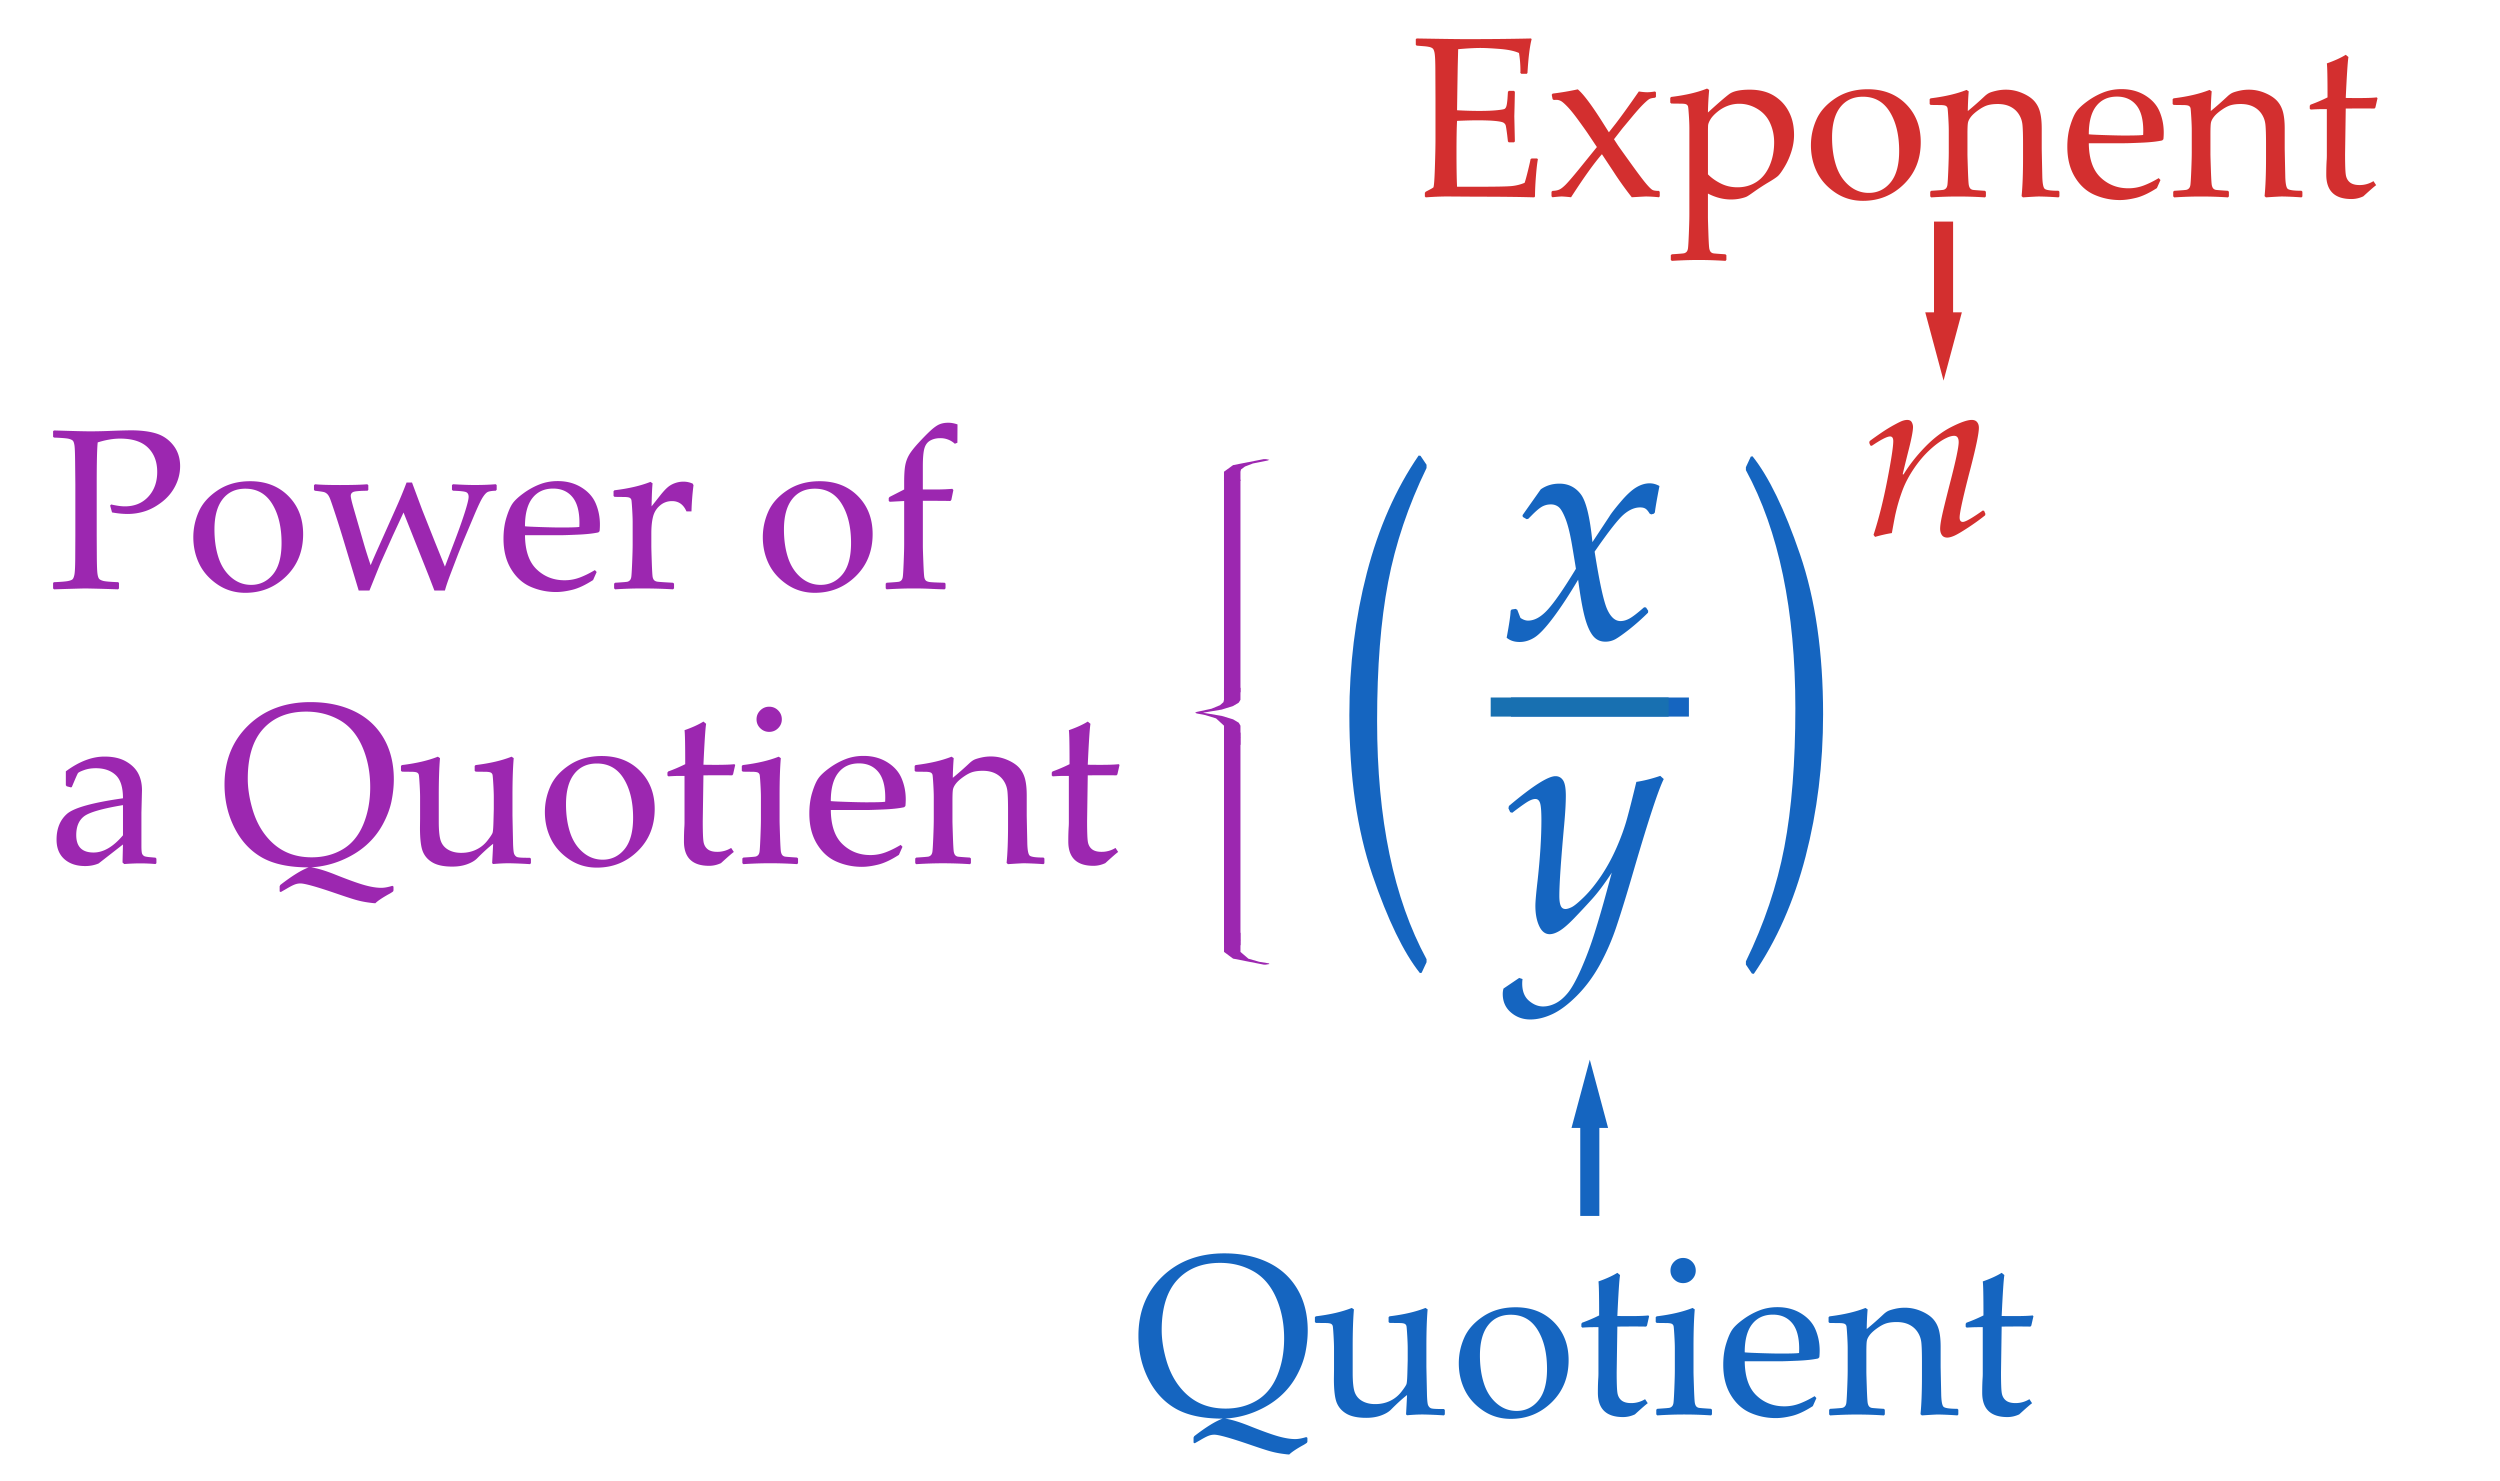<svg xmlns="http://www.w3.org/2000/svg" width="262" height="155.236" viewBox="0 0 262 155.236"><path fill="#FFF" d="M0 0h262v155.236H0z"/><path fill="#D32F2F" d="M196.508 56.267l-.162-.212c.54-1.652 1.02-3.559 1.439-5.718.419-2.159.629-3.529.629-4.111 0-.324-.112-.486-.336-.486-.307 0-.947.328-1.918.984l-.149-.037-.112-.274.038-.187c.332-.249.729-.531 1.19-.847.461-.315.916-.596 1.364-.841.449-.245.758-.395.928-.449.17-.054.322-.081.455-.081.232 0 .393.081.48.243.087.162.13.33.13.504 0 .374-.137 1.113-.411 2.218a165.54 165.54 0 0 0-.672 2.728l.087.025c.615-1.005 1.371-1.968 2.268-2.89s1.823-1.624 2.778-2.105c.955-.481 1.657-.723 2.105-.723.249 0 .436.077.561.23.125.154.187.351.187.592 0 .573-.287 1.969-.859 4.186-.772 2.957-1.159 4.697-1.159 5.22 0 .307.112.461.336.461.274 0 .972-.399 2.093-1.196l.137.037.137.324-.037.149c-.515.415-1.105.841-1.769 1.277-.665.436-1.146.72-1.445.853s-.548.199-.748.199c-.257 0-.446-.089-.567-.268-.12-.179-.18-.4-.18-.666 0-.291.066-.746.199-1.364.133-.619.411-1.754.834-3.407.606-2.334.91-3.767.91-4.298 0-.44-.158-.661-.474-.661-.224 0-.486.071-.785.212-.532.249-1.105.654-1.719 1.215-.615.561-1.177 1.217-1.688 1.968s-.91 1.499-1.196 2.242a18.642 18.642 0 0 0-.754 2.523c-.033.115-.162.793-.386 2.03-.576.093-1.161.226-1.759.401z"/><path d="M125.085 151.193v-.539l.07-.141c1.242-.961 2.234-1.574 2.977-1.84-2.055 0-3.689-.346-4.904-1.037s-2.172-1.725-2.871-3.1-1.049-2.891-1.049-4.547c0-2.531.838-4.604 2.514-6.217s3.842-2.42 6.498-2.42c1.727 0 3.25.316 4.57.949s2.344 1.563 3.07 2.789 1.09 2.68 1.09 4.359c0 .719-.08 1.477-.24 2.273s-.467 1.613-.92 2.449-1.041 1.57-1.764 2.203-1.582 1.156-2.578 1.57-2.049.656-3.158.727c.656.094 1.52.355 2.59.785 1.352.539 2.361.9 3.029 1.084s1.244.275 1.729.275c.32 0 .707-.07 1.16-.211l.117.082v.398l-.047.117a3.662 3.662 0 0 1-.516.316c-.672.383-1.117.688-1.336.914-.133 0-.414-.031-.844-.094s-.863-.158-1.301-.287-1.121-.354-2.051-.674c-1.984-.68-3.207-1.02-3.668-1.02-.203 0-.408.041-.615.123s-.494.232-.861.451l-.574.328-.117-.065zm-3.339-11.8c0 .953.154 1.979.463 3.076s.77 2.039 1.383 2.824 1.32 1.369 2.121 1.752 1.713.574 2.736.574c1.211 0 2.289-.277 3.234-.832s1.664-1.416 2.156-2.584.738-2.479.738-3.932c0-1.578-.281-3.004-.844-4.277s-1.363-2.199-2.402-2.777-2.191-.867-3.457-.867c-1.898 0-3.395.594-4.488 1.781s-1.64 2.941-1.64 5.262zm19.921-2.321l.223.152c-.086 1.023-.129 2.324-.129 3.902v2.73c0 1 .076 1.695.229 2.086s.416.689.791.896.82.311 1.336.311c.57 0 1.09-.111 1.559-.334s.861-.537 1.178-.943.498-.68.545-.82.078-.535.094-1.184l.035-1.313v-1.266c0-.313-.016-.738-.047-1.277s-.057-.871-.076-.996-.08-.217-.182-.275-.305-.088-.609-.088l-.984-.012-.105-.094v-.504l.094-.094c1.492-.18 2.75-.473 3.773-.879l.223.152c-.086 1.023-.129 2.324-.129 3.902v2.063c0 .117.02 1.074.059 2.871.016.664.057 1.068.123 1.213s.158.246.275.305.465.088 1.043.088h.328l.105.094v.469l-.094.105a47.914 47.914 0 0 0-2.215-.094c-.477 0-1.027.027-1.652.082l-.105-.094c.047-.797.082-1.473.105-2.027-.492.383-1.055.895-1.688 1.535-.242.242-.59.445-1.043.609s-.969.246-1.547.246c-.875 0-1.557-.139-2.045-.416s-.834-.66-1.037-1.148-.305-1.33-.305-2.525l.012-.926v-2.285c0-.313-.016-.738-.047-1.277s-.057-.871-.076-.996-.08-.217-.182-.275-.305-.088-.609-.088l-.984-.012-.105-.094v-.504l.094-.094c1.49-.178 2.748-.47 3.771-.877zm11.215 5.801c0-.93.191-1.826.574-2.689s1.049-1.609 1.998-2.238 2.076-.943 3.381-.943c1.641 0 2.977.518 4.008 1.553s1.547 2.365 1.547 3.99c0 1.789-.592 3.262-1.775 4.418s-2.611 1.734-4.283 1.734c-1.094 0-2.07-.295-2.93-.885s-1.494-1.311-1.904-2.162-.616-1.778-.616-2.778zm2.215-.809c0 1.094.141 2.072.422 2.936s.727 1.557 1.336 2.08 1.305.785 2.086.785c.922 0 1.684-.365 2.285-1.096s.902-1.83.902-3.299c0-1.664-.326-3.027-.979-4.09s-1.592-1.594-2.818-1.594c-1.016 0-1.809.367-2.379 1.102s-.855 1.794-.855 3.176zm10.629-3.023v-.305l.082-.117a16.376 16.376 0 0 0 1.781-.762c0-2.039-.023-3.227-.07-3.563.805-.281 1.465-.582 1.98-.902l.281.234c-.078.492-.172 1.922-.281 4.289.391.008.813.012 1.266.012.922 0 1.582-.023 1.98-.07l.082.082-.223.984-.094.105c-.398-.008-.84-.012-1.324-.012-.438 0-1 .004-1.688.012l-.07 4.77c0 1.102.025 1.822.076 2.162s.191.605.422.797.572.287 1.025.287a2.73 2.73 0 0 0 1.453-.41l.281.422c-.188.133-.637.523-1.348 1.172-.406.188-.82.281-1.242.281-1.758 0-2.637-.852-2.637-2.555 0-.625.016-1.156.047-1.594.008-.133.012-.27.012-.41v-4.863h-.48c-.352 0-.754.016-1.207.047l-.104-.093zm11.66-1.969l.223.152c-.086 1.023-.129 2.324-.129 3.902v2.648c0 .172.016.725.047 1.658s.064 1.479.1 1.635.088.27.158.34.156.115.258.135.523.053 1.266.1l.105.094v.492l-.094.105a43.908 43.908 0 0 0-2.824-.094c-.898 0-1.836.031-2.813.094l-.105-.105v-.492l.105-.094c.758-.047 1.186-.082 1.283-.105s.184-.072.258-.146.125-.188.152-.34.059-.656.094-1.512.053-1.502.053-1.939v-2.309c0-.313-.016-.738-.047-1.277s-.057-.871-.076-.996-.08-.217-.182-.275-.305-.088-.609-.088l-.984-.012-.105-.094v-.504l.094-.094c1.491-.18 2.749-.472 3.772-.879zm-.996-5.238c.367 0 .68.129.938.387s.387.57.387.938c0 .359-.129.668-.387.926s-.57.387-.938.387c-.359 0-.67-.127-.932-.381s-.393-.564-.393-.932.131-.68.393-.938.573-.387.932-.387zm13.969 14.684l-.375.844c-.813.523-1.537.863-2.174 1.02s-1.205.234-1.705.234c-.938 0-1.826-.184-2.666-.551s-1.523-.988-2.051-1.863-.791-1.93-.791-3.164c0-.82.102-1.561.305-2.221s.416-1.15.639-1.471.6-.676 1.131-1.066 1.094-.703 1.688-.938 1.234-.352 1.922-.352c.938 0 1.764.221 2.479.662s1.217 1.006 1.506 1.693.434 1.418.434 2.191c0 .242-.012.477-.035.703l-.129.129c-.531.117-1.246.195-2.145.234s-1.492.059-1.781.059h-3.762c.016 1.617.422 2.809 1.219 3.574s1.773 1.148 2.93 1.148c.547 0 1.072-.094 1.576-.281s1.037-.449 1.6-.785l.185.201zm-7.512-4.793c.141.023.682.051 1.623.082s1.639.047 2.092.047c1.086 0 1.746-.02 1.98-.059.008-.188.012-.332.012-.434 0-1.211-.246-2.111-.738-2.701s-1.164-.885-2.016-.885c-.93 0-1.654.332-2.174.996s-.779 1.649-.779 2.954zm12.656-4.653l.223.152a30.514 30.514 0 0 0-.094 2.063 35.516 35.516 0 0 0 1.781-1.57c.164-.148.318-.258.463-.328s.385-.145.721-.223.68-.117 1.031-.117c.594 0 1.17.121 1.729.363s.98.529 1.266.861.482.725.592 1.178.164 1.012.164 1.676v2.063c0 .133.02 1.105.059 2.918.016.742.098 1.184.246 1.324s.633.211 1.453.211l.094.094v.504l-.094.094a38.662 38.662 0 0 0-2.016-.094c-.203 0-.773.031-1.711.094l-.141-.129c.102-1.016.152-2.34.152-3.973v-1.535c0-.922-.021-1.586-.064-1.992s-.174-.775-.393-1.107-.512-.59-.879-.773-.805-.275-1.313-.275c-.406 0-.754.041-1.043.123s-.613.25-.973.504-.625.492-.797.715-.275.43-.311.621-.053.6-.053 1.225v2.039c0 .172.016.725.047 1.658s.064 1.479.1 1.635.088.27.158.34.156.115.258.135.523.053 1.266.1l.105.094v.492l-.094.105a43.908 43.908 0 0 0-2.824-.094c-.898 0-1.836.031-2.813.094l-.105-.105v-.492l.105-.094c.758-.047 1.186-.082 1.283-.105s.184-.072.258-.146.125-.188.152-.34.059-.656.094-1.512.053-1.502.053-1.939v-2.309c0-.313-.016-.738-.047-1.277s-.057-.871-.076-.996-.08-.217-.182-.275-.305-.088-.609-.088l-.984-.012-.105-.094v-.504l.094-.094c1.493-.184 2.751-.476 3.774-.883zm10.5 1.969v-.305l.082-.117a16.376 16.376 0 0 0 1.781-.762c0-2.039-.023-3.227-.07-3.563.805-.281 1.465-.582 1.98-.902l.281.234c-.078.492-.172 1.922-.281 4.289.391.008.813.012 1.266.012.922 0 1.582-.023 1.98-.07l.082.082-.223.984-.094.105c-.398-.008-.84-.012-1.324-.012-.438 0-1 .004-1.688.012l-.07 4.77c0 1.102.025 1.822.076 2.162s.191.605.422.797.572.287 1.025.287a2.73 2.73 0 0 0 1.453-.41l.281.422c-.188.133-.637.523-1.348 1.172-.406.188-.82.281-1.242.281-1.758 0-2.637-.852-2.637-2.555 0-.625.016-1.156.047-1.594.008-.133.012-.27.012-.41v-4.863h-.48c-.352 0-.754.016-1.207.047l-.104-.093z" fill="#1565C0"/><path fill="none" stroke="#1565C0" stroke-width="2" stroke-miterlimit="10" d="M166.611 127.43v-10.529"/><path fill="#1565C0" d="M168.529 118.209l-1.918-7.155-1.917 7.155z"/><path d="M148.371 4.113l.094-.082c2.68.047 4.395.07 5.145.07 2.563 0 4.844-.023 6.844-.07l.059.082c-.195.75-.34 1.926-.434 3.527l-.07.094h-.574l-.105-.094c.008-.07.012-.133.012-.188 0-.664-.051-1.297-.152-1.898-.492-.219-1.174-.361-2.045-.428s-1.525-.1-1.963-.1c-.617 0-1.406.043-2.367.129l-.047 1.875-.035 2.145-.035 2.379c.844.047 1.621.07 2.332.07.719 0 1.32-.023 1.805-.07s.768-.096.85-.146.145-.148.188-.293.08-.4.111-.768l.047-.727.094-.094h.539l.094.094c-.016.852-.035 1.707-.059 2.566l.059 2.637-.094.094h-.539l-.094-.094-.082-.703c-.07-.547-.121-.873-.152-.979s-.104-.197-.217-.275-.404-.141-.873-.188-1.113-.07-1.934-.07c-.453 0-1.145.02-2.074.059-.039.656-.059 1.75-.059 3.281 0 1.641.02 2.848.059 3.621h2.156c1.898 0 3.086-.023 3.563-.07s.93-.16 1.359-.34c.07-.18.186-.596.346-1.248s.252-1.061.275-1.225l.117-.082h.563l.094.082c-.07.336-.139.922-.205 1.758s-.1 1.551-.1 2.145l-.082.094c-1.492-.047-3.445-.07-5.859-.07l-3.188-.023c-.742 0-1.516.031-2.32.094l-.094-.094v-.387l.094-.117c.461-.234.725-.381.791-.439s.121-.742.164-2.051.064-2.307.064-2.994v-4.301l-.012-2.66c0-.578-.008-1.049-.023-1.412s-.043-.623-.082-.779-.084-.266-.135-.328-.133-.115-.246-.158-.307-.08-.58-.111l-.891-.07-.094-.082v-.588zm14.32 16.559l-.094-.105v-.469l.105-.094c.289-.008.525-.053.709-.135s.406-.254.668-.516.725-.799 1.389-1.611l1.887-2.332-.996-1.488c-.148-.219-.455-.648-.92-1.289s-.854-1.123-1.166-1.447-.545-.525-.697-.604-.307-.117-.463-.117c-.07 0-.164.004-.281.012l-.117-.082-.094-.469.094-.117a29.668 29.668 0 0 0 2.637-.445c.539.445 1.336 1.488 2.391 3.129l.867 1.371.738-.938c.57-.742 1.371-1.855 2.402-3.34.367.055.66.082.879.082.203 0 .477-.027.82-.082l.094.094v.469l-.094.094c-.258.023-.445.063-.563.117s-.332.234-.645.539-.73.773-1.254 1.406l-.703.844c-.141.164-.277.332-.41.504l-.727.938.434.668c.195.281.666.939 1.412 1.975s1.27 1.727 1.57 2.074.516.551.645.609.342.088.639.088l.094.094v.48l-.094.094a15.106 15.106 0 0 0-1.336-.082c-.094 0-.594.027-1.5.082a34.502 34.502 0 0 1-1.934-2.707l-1.195-1.805c-.805.914-1.883 2.418-3.234 4.512a15.037 15.037 0 0 0-.949-.082c-.157-.001-.492.026-1.008.081zm16.207-11.391l.223.141c-.078.891-.121 1.68-.129 2.367 1.063-.969 1.803-1.609 2.221-1.922s1.139-.469 2.162-.469c.641 0 1.223.088 1.746.264s1.008.465 1.453.867.797.906 1.055 1.512.387 1.307.387 2.104c0 .563-.09 1.133-.27 1.711s-.416 1.113-.709 1.605-.527.818-.703.979-.537.4-1.084.721c-.492.297-.98.617-1.465.961-.336.242-.57.398-.703.469s-.355.141-.668.211-.645.105-.996.105c-.813 0-1.621-.207-2.426-.621v2.496c0 .172.016.725.047 1.658s.064 1.479.1 1.635.088.27.158.34.156.115.258.135.523.053 1.266.1l.105.094v.492l-.094.105c-.977-.063-1.914-.094-2.813-.094s-1.836.031-2.813.094l-.105-.105v-.492l.105-.094c.75-.047 1.176-.082 1.277-.105s.189-.072.264-.146.125-.193.152-.357.059-.688.094-1.57.053-1.547.053-1.992V13.5c0-.406-.018-.877-.053-1.412s-.064-.846-.088-.932-.08-.156-.17-.211-.291-.082-.604-.082l-.984-.012-.105-.094v-.504l.094-.094c1.492-.179 2.746-.471 3.762-.878zm.094 8.989c.359.367.805.686 1.336.955s1.117.404 1.758.404c.758 0 1.428-.191 2.01-.574s1.033-.943 1.354-1.682.48-1.557.48-2.455c0-.727-.143-1.402-.428-2.027s-.727-1.117-1.324-1.477-1.232-.539-1.904-.539c-.414 0-.816.072-1.207.217s-.756.357-1.096.639-.584.549-.732.803-.227.465-.234.633-.012.354-.012.557v4.546zm10.793-3.047c0-.93.191-1.826.574-2.689s1.049-1.609 1.998-2.238 2.076-.943 3.381-.943c1.641 0 2.977.518 4.008 1.553s1.547 2.365 1.547 3.99c0 1.789-.592 3.262-1.775 4.418s-2.611 1.734-4.283 1.734c-1.094 0-2.07-.295-2.93-.885S190.81 18.852 190.4 18s-.615-1.777-.615-2.777zm2.215-.809c0 1.094.141 2.072.422 2.936s.727 1.557 1.336 2.08 1.305.785 2.086.785c.922 0 1.684-.365 2.285-1.096s.902-1.83.902-3.299c0-1.664-.326-3.027-.979-4.09s-1.592-1.594-2.818-1.594c-1.016 0-1.809.367-2.379 1.102S192 13.031 192 14.414zm14.097-4.992l.223.152a30.514 30.514 0 0 0-.094 2.063 35.516 35.516 0 0 0 1.781-1.57c.164-.148.318-.258.463-.328s.385-.145.721-.223.68-.117 1.031-.117c.594 0 1.17.121 1.729.363s.98.529 1.266.861.482.725.592 1.178.164 1.012.164 1.676v2.063c0 .133.02 1.105.059 2.918.016.742.098 1.184.246 1.324s.633.211 1.453.211l.094.094v.504l-.094.094a38.662 38.662 0 0 0-2.016-.094c-.203 0-.773.031-1.711.094l-.141-.129c.102-1.016.152-2.34.152-3.973v-1.535c0-.922-.021-1.586-.064-1.992s-.174-.775-.393-1.107-.512-.59-.879-.773-.805-.275-1.313-.275c-.406 0-.754.041-1.043.123s-.613.25-.973.504-.625.492-.797.715-.275.43-.311.621-.053.6-.053 1.225v2.039c0 .172.016.725.047 1.658s.064 1.479.1 1.635.088.27.158.34.156.115.258.135.523.053 1.266.1l.105.094v.492l-.094.105a43.908 43.908 0 0 0-2.824-.094c-.898 0-1.836.031-2.813.094l-.105-.105v-.492l.105-.094c.758-.047 1.186-.082 1.283-.105s.184-.072.258-.146.125-.188.152-.34.059-.656.094-1.512.053-1.502.053-1.939v-2.309c0-.313-.016-.738-.047-1.277s-.057-.871-.076-.996-.08-.217-.182-.275-.305-.088-.609-.088l-.984-.012-.105-.094v-.504l.094-.094c1.493-.184 2.751-.477 3.774-.883zm20.32 9.445l-.375.844c-.813.523-1.537.863-2.174 1.02s-1.205.234-1.705.234c-.938 0-1.826-.184-2.666-.551s-1.523-.988-2.051-1.863-.791-1.93-.791-3.164c0-.82.102-1.561.305-2.221s.416-1.15.639-1.471.6-.676 1.131-1.066 1.094-.703 1.688-.938 1.234-.352 1.922-.352c.938 0 1.764.221 2.479.662s1.217 1.006 1.506 1.693.434 1.418.434 2.191c0 .242-.012.477-.035.703l-.129.129c-.531.117-1.246.195-2.145.234s-1.492.059-1.781.059h-3.762c.016 1.617.422 2.809 1.219 3.574s1.773 1.148 2.93 1.148c.547 0 1.072-.094 1.576-.281s1.037-.449 1.6-.785l.185.201zm-7.511-4.793c.141.023.682.051 1.623.082s1.639.047 2.092.047c1.086 0 1.746-.02 1.98-.059.008-.188.012-.332.012-.434 0-1.211-.246-2.111-.738-2.701s-1.164-.885-2.016-.885c-.93 0-1.654.332-2.174.996s-.779 1.65-.779 2.954zm12.656-4.652l.223.152a30.514 30.514 0 0 0-.094 2.063 35.516 35.516 0 0 0 1.781-1.57c.164-.148.318-.258.463-.328s.385-.145.721-.223.68-.117 1.031-.117c.594 0 1.17.121 1.729.363s.98.529 1.266.861.482.725.592 1.178.164 1.012.164 1.676v2.063c0 .133.02 1.105.059 2.918.016.742.098 1.184.246 1.324s.633.211 1.453.211l.094.094v.504l-.094.094a38.662 38.662 0 0 0-2.016-.094c-.203 0-.773.031-1.711.094l-.141-.129c.102-1.016.152-2.34.152-3.973v-1.535c0-.922-.021-1.586-.064-1.992s-.174-.775-.393-1.107-.512-.59-.879-.773-.805-.275-1.313-.275c-.406 0-.754.041-1.043.123s-.613.25-.973.504-.625.492-.797.715-.275.43-.311.621-.053.6-.053 1.225v2.039c0 .172.016.725.047 1.658s.064 1.479.1 1.635.088.27.158.34.156.115.258.135.523.053 1.266.1l.105.094v.492l-.094.105a43.908 43.908 0 0 0-2.824-.094c-.898 0-1.836.031-2.813.094l-.105-.105v-.492l.105-.094c.758-.047 1.186-.082 1.283-.105s.184-.072.258-.146.125-.188.152-.34.059-.656.094-1.512.053-1.502.053-1.939v-2.309c0-.313-.016-.738-.047-1.277s-.057-.871-.076-.996-.08-.217-.182-.275-.305-.088-.609-.088l-.984-.012-.105-.094v-.504l.094-.094c1.493-.184 2.751-.477 3.774-.883zm10.5 1.969v-.305l.082-.117a16.376 16.376 0 0 0 1.781-.762c0-2.039-.023-3.227-.07-3.563.805-.281 1.465-.582 1.98-.902l.281.234c-.078.492-.172 1.922-.281 4.289.391.008.813.012 1.266.012.922 0 1.582-.023 1.98-.07l.082.082-.223.984-.094.105c-.398-.008-.84-.012-1.324-.012-.438 0-1 .004-1.688.012l-.07 4.77c0 1.102.025 1.822.076 2.162s.191.605.422.797.572.287 1.025.287a2.73 2.73 0 0 0 1.453-.41l.281.422c-.188.133-.637.523-1.348 1.172-.406.188-.82.281-1.242.281-1.758 0-2.637-.852-2.637-2.555 0-.625.016-1.156.047-1.594.008-.133.012-.27.012-.41v-4.863h-.48c-.352 0-.754.016-1.207.047l-.104-.093z" fill="#D32F2F"/><path fill="none" stroke="#D32F2F" stroke-width="2" stroke-miterlimit="10" d="M203.684 23.222v10.82"/><path fill="#D32F2F" d="M201.767 32.734l1.917 7.155 1.918-7.155z"/><path d="M5.658 45.11c1.969.063 3.223.094 3.762.094.734 0 1.559-.02 2.473-.059a83.925 83.925 0 0 1 1.793-.047c1.094 0 1.998.113 2.713.34s1.307.641 1.775 1.242.703 1.328.703 2.18c0 .703-.164 1.383-.492 2.039s-.785 1.215-1.371 1.676-1.18.791-1.781.99-1.227.299-1.875.299a9.036 9.036 0 0 1-1.617-.164l-.199-.715.105-.117c.586.133 1.063.199 1.43.199 1.023 0 1.846-.338 2.467-1.014s.932-1.541.932-2.596c0-1.063-.322-1.91-.967-2.543s-1.619-.949-2.924-.949c-.711 0-1.492.133-2.344.398-.07.602-.105 2.055-.105 4.359v5.426l.012 2.285c.008.883.031 1.453.07 1.711s.096.43.17.516.217.158.428.217.73.104 1.559.135l.094.07v.586l-.094.094a232.43 232.43 0 0 0-3.365-.093c-.266 0-1.383.031-3.352.094l-.094-.094v-.586l.094-.07c.727-.031 1.211-.07 1.453-.117s.404-.107.486-.182.148-.232.199-.475.08-.781.088-1.617l.012-2.473v-5.426l-.023-2.285c-.008-.891-.029-1.465-.064-1.723s-.09-.43-.164-.516-.217-.156-.428-.211-.73-.098-1.559-.129l-.094-.082v-.586l.094-.081zM20.26 56.302c0-.93.191-1.826.574-2.689s1.049-1.609 1.998-2.238 2.076-.943 3.381-.943c1.641 0 2.977.518 4.008 1.553s1.547 2.365 1.547 3.99c0 1.789-.592 3.262-1.775 4.418s-2.611 1.734-4.283 1.734c-1.094 0-2.07-.295-2.93-.885s-1.494-1.311-1.904-2.162-.616-1.778-.616-2.778zm2.215-.809c0 1.094.141 2.072.422 2.936s.727 1.557 1.336 2.08 1.305.785 2.086.785c.922 0 1.684-.365 2.285-1.096s.902-1.83.902-3.299c0-1.664-.326-3.027-.979-4.09s-1.592-1.594-2.818-1.594c-1.016 0-1.809.367-2.379 1.102s-.855 1.793-.855 3.176zm15.117 6.399l-1.582-5.25c-.297-.984-.584-1.898-.861-2.742s-.461-1.381-.551-1.611-.186-.396-.287-.498-.211-.172-.328-.211-.449-.09-.996-.152l-.082-.094v-.48l.105-.105c.563.055 1.434.082 2.613.082 1.273 0 2.23-.027 2.871-.082l.105.105v.48l-.082.094c-.852.008-1.357.055-1.518.141s-.24.219-.24.398.113.66.34 1.441l1.09 3.773c.172.586.391 1.27.656 2.051.211-.508.508-1.188.891-2.039l1.723-3.855a46.49 46.49 0 0 0 1.148-2.766h.574l1.055 2.836 1.348 3.398 1.043 2.578.879-2.309c.508-1.32.902-2.422 1.184-3.305s.422-1.449.422-1.699-.086-.414-.258-.492-.633-.129-1.383-.152l-.105-.094v-.492l.105-.094c.906.055 1.668.082 2.285.082.781 0 1.516-.027 2.203-.082l.094.094v.48l-.094.105c-.422.016-.709.063-.861.141s-.324.268-.516.568-.482.912-.873 1.834l-1.16 2.754-.527 1.313-.832 2.18c-.258.68-.445 1.238-.563 1.676h-1.102l-.563-1.465-2.672-6.715-1.125 2.426-1.301 2.906-1.148 2.848h-1.124zm24.937-1.946l-.375.844c-.813.523-1.537.863-2.174 1.02s-1.205.234-1.705.234c-.938 0-1.826-.184-2.666-.551s-1.523-.988-2.051-1.863-.791-1.93-.791-3.164c0-.82.102-1.561.305-2.221s.416-1.15.639-1.471.6-.676 1.131-1.066 1.094-.703 1.688-.938 1.234-.352 1.922-.352c.938 0 1.764.221 2.479.662s1.217 1.006 1.506 1.693.434 1.418.434 2.191c0 .242-.012.477-.035.703l-.129.129c-.531.117-1.246.195-2.145.234s-1.492.059-1.781.059h-3.762c.016 1.617.422 2.809 1.219 3.574s1.773 1.148 2.93 1.148c.547 0 1.072-.094 1.576-.281s1.037-.449 1.6-.785l.185.201zm-7.511-4.793c.141.023.682.051 1.623.082s1.639.047 2.092.047c1.086 0 1.746-.02 1.98-.059.008-.188.012-.332.012-.434 0-1.211-.246-2.111-.738-2.701s-1.164-.885-2.016-.885c-.93 0-1.654.332-2.174.996s-.779 1.65-.779 2.954zm13.148-4.652l.223.152c-.047.453-.082 1.258-.105 2.414l.879-1.113c.289-.367.545-.65.768-.85s.482-.354.779-.463.602-.164.914-.164c.344 0 .668.07.973.211l.082.164a28.047 28.047 0 0 0-.211 2.742h-.527c-.313-.719-.816-1.078-1.512-1.078-.484 0-.906.154-1.266.463s-.6.695-.721 1.16-.182 1.053-.182 1.764v1.301c0 .234.016.809.047 1.723s.064 1.441.1 1.582.09.244.164.311.172.111.293.135.678.063 1.67.117l.105.094v.492l-.105.105a53.9 53.9 0 0 0-3.258-.094c-.898 0-1.836.031-2.813.094l-.105-.105v-.492l.105-.094c.758-.047 1.186-.082 1.283-.105s.184-.072.258-.146.125-.188.152-.34.059-.656.094-1.512.053-1.502.053-1.939v-2.31c0-.313-.016-.738-.047-1.277s-.057-.871-.076-.996-.08-.217-.182-.275-.305-.088-.609-.088l-.984-.012-.105-.094v-.504l.094-.094c1.491-.18 2.749-.473 3.772-.879zm11.777 5.801c0-.93.191-1.826.574-2.689s1.049-1.609 1.998-2.238 2.076-.943 3.381-.943c1.641 0 2.977.518 4.008 1.553s1.547 2.365 1.547 3.99c0 1.789-.592 3.262-1.775 4.418s-2.611 1.734-4.283 1.734c-1.094 0-2.07-.295-2.93-.885s-1.494-1.311-1.904-2.162-.616-1.778-.616-2.778zm2.215-.809c0 1.094.141 2.072.422 2.936s.727 1.557 1.336 2.08 1.305.785 2.086.785c.922 0 1.684-.365 2.285-1.096s.902-1.83.902-3.299c0-1.664-.326-3.027-.979-4.09s-1.592-1.594-2.818-1.594c-1.016 0-1.809.367-2.379 1.102s-.855 1.793-.855 3.176zm16.84 5.578l.094.094v.492l-.094.105c-.242 0-.699-.016-1.371-.047a37.127 37.127 0 0 0-1.887-.047c-.844 0-1.785.031-2.824.094l-.094-.105v-.492l.094-.094c.758-.047 1.188-.082 1.289-.105s.188-.072.258-.146.119-.188.146-.34.059-.656.094-1.512.053-1.502.053-1.939v-4.523l-1.512.082-.105-.094V52.2l.082-.117 1.535-.785v-.703c0-.781.035-1.373.105-1.775s.201-.773.393-1.113.525-.77 1.002-1.289.895-.945 1.254-1.277.672-.555.938-.668.578-.17.938-.17c.297 0 .617.059.961.176l-.012 1.922-.27.105a2.216 2.216 0 0 0-1.523-.586c-.406 0-.758.084-1.055.252s-.5.441-.609.82-.164 1.006-.164 1.881v2.426h1.254c.648 0 1.262-.023 1.84-.07l.105.129-.211 1.031-.105.117a17.5 17.5 0 0 0-.457-.012l-1.523-.012h-.902v4.723c0 .25.018.822.053 1.717s.068 1.42.1 1.576.084.27.158.34.195.121.363.152.703.058 1.609.081zM7.451 82.523l-.457-.117-.094-.117v-1.453c1.391-1.031 2.742-1.547 4.055-1.547.898 0 1.645.168 2.238.504s1.023.756 1.289 1.26.398 1.092.398 1.764l-.059 2.355v3.492c0 .477.033.766.1.867s.143.17.229.205.246.064.48.088l.668.059.094.105v.469l-.094.094c-.57-.047-1.102-.07-1.594-.07-.469 0-1.031.023-1.688.07l-.176-.164.047-1.887-2.555 1.992c-.43.18-.898.27-1.406.27-.625 0-1.162-.113-1.611-.34s-.793-.543-1.031-.949-.357-.898-.357-1.477c0-1.148.359-2.045 1.078-2.689s2.68-1.193 5.883-1.646c0-1.156-.258-1.971-.773-2.443s-1.207-.709-2.074-.709c-.453 0-.865.066-1.236.199s-.584.24-.639.322-.266.56-.633 1.435l-.082.058zm5.438 1.852c-2.188.367-3.551.762-4.09 1.184s-.809 1.074-.809 1.957c0 1.219.605 1.828 1.816 1.828 1.039 0 2.066-.602 3.082-1.805v-3.164zm16.418 9.047v-.539l.07-.141c1.242-.961 2.234-1.574 2.977-1.84-2.055 0-3.689-.346-4.904-1.037s-2.172-1.725-2.871-3.1-1.049-2.891-1.049-4.547c0-2.531.838-4.604 2.514-6.217s3.842-2.42 6.498-2.42c1.727 0 3.25.316 4.57.949s2.344 1.563 3.07 2.789 1.09 2.68 1.09 4.359c0 .719-.08 1.477-.24 2.273s-.467 1.613-.92 2.449-1.041 1.57-1.764 2.203-1.582 1.156-2.578 1.57-2.049.656-3.158.727c.656.094 1.52.355 2.59.785 1.352.539 2.361.9 3.029 1.084s1.244.275 1.729.275c.32 0 .707-.07 1.16-.211l.117.082v.398l-.047.117a3.662 3.662 0 0 1-.516.316c-.672.383-1.117.688-1.336.914-.133 0-.414-.031-.844-.094s-.863-.158-1.301-.287-1.121-.354-2.051-.674c-1.984-.68-3.207-1.02-3.668-1.02-.203 0-.408.041-.615.123s-.494.232-.861.451l-.574.328-.117-.065zm-3.34-11.801c0 .953.154 1.979.463 3.076s.77 2.039 1.383 2.824 1.32 1.369 2.121 1.752 1.713.574 2.736.574c1.211 0 2.289-.277 3.234-.832s1.664-1.416 2.156-2.584.738-2.479.738-3.932c0-1.578-.281-3.004-.844-4.277s-1.363-2.199-2.402-2.777-2.191-.867-3.457-.867c-1.898 0-3.395.594-4.488 1.781s-1.64 2.942-1.64 5.262zm19.922-2.32l.223.152c-.086 1.023-.129 2.324-.129 3.902v2.73c0 1 .076 1.695.229 2.086s.416.689.791.896.82.311 1.336.311c.57 0 1.09-.111 1.559-.334s.861-.537 1.178-.943.498-.68.545-.82.078-.535.094-1.184l.035-1.313V83.52c0-.313-.016-.738-.047-1.277s-.057-.871-.076-.996-.08-.217-.182-.275-.305-.088-.609-.088l-.984-.012-.105-.094v-.504l.094-.094c1.492-.18 2.75-.473 3.773-.879l.223.152c-.086 1.023-.129 2.324-.129 3.902v2.063c0 .117.02 1.074.059 2.871.016.664.057 1.068.123 1.213s.158.246.275.305.465.088 1.043.088h.328l.105.094v.469l-.094.105a47.914 47.914 0 0 0-2.215-.094c-.477 0-1.027.027-1.652.082l-.105-.094c.047-.797.082-1.473.105-2.027-.492.383-1.055.895-1.688 1.535-.242.242-.59.445-1.043.609s-.97.246-1.549.246c-.875 0-1.557-.139-2.045-.416s-.834-.66-1.037-1.148-.305-1.33-.305-2.525l.012-.926V83.52c0-.313-.016-.738-.047-1.277s-.057-.871-.076-.996-.08-.217-.182-.275-.305-.088-.609-.088l-.984-.012-.105-.094v-.504l.094-.094c1.491-.18 2.749-.473 3.773-.879zm11.215 5.801c0-.93.191-1.826.574-2.689s1.049-1.609 1.998-2.238 2.076-.943 3.381-.943c1.641 0 2.977.518 4.008 1.553s1.547 2.365 1.547 3.99c0 1.789-.592 3.262-1.775 4.418s-2.611 1.734-4.283 1.734c-1.094 0-2.07-.295-2.93-.885s-1.494-1.311-1.904-2.162-.616-1.778-.616-2.778zm2.214-.809c0 1.094.141 2.072.422 2.936s.727 1.557 1.336 2.08 1.305.785 2.086.785c.922 0 1.684-.365 2.285-1.096s.902-1.83.902-3.299c0-1.664-.326-3.027-.979-4.09s-1.592-1.594-2.818-1.594c-1.016 0-1.809.367-2.379 1.102s-.855 1.793-.855 3.176zm10.629-3.023v-.305l.082-.117a16.376 16.376 0 0 0 1.781-.762c0-2.039-.023-3.227-.07-3.563.805-.281 1.465-.582 1.98-.902l.281.234c-.078.492-.172 1.922-.281 4.289.391.008.813.012 1.266.012.922 0 1.582-.023 1.98-.07l.082.082-.223.984-.094.105c-.398-.008-.84-.012-1.324-.012-.438 0-1 .004-1.688.012l-.07 4.77c0 1.102.025 1.822.076 2.162s.191.605.422.797.572.287 1.025.287a2.73 2.73 0 0 0 1.453-.41l.281.422c-.188.133-.637.523-1.348 1.172-.406.188-.82.281-1.242.281-1.758 0-2.637-.852-2.637-2.555 0-.625.016-1.156.047-1.594.008-.133.012-.27.012-.41v-4.863h-.48c-.352 0-.754.016-1.207.047l-.104-.093zm11.66-1.969l.223.152c-.086 1.023-.129 2.324-.129 3.902v2.648c0 .172.016.725.047 1.658s.064 1.479.1 1.635.088.27.158.34.156.115.258.135.523.053 1.266.1l.105.094v.492l-.094.105a43.908 43.908 0 0 0-2.824-.094c-.898 0-1.836.031-2.813.094l-.105-.105v-.492l.105-.094c.758-.047 1.186-.082 1.283-.105s.184-.072.258-.146.125-.188.152-.34.059-.656.094-1.512.053-1.502.053-1.939V83.52c0-.313-.016-.738-.047-1.277s-.057-.871-.076-.996-.08-.217-.182-.275-.305-.088-.609-.088l-.984-.012-.105-.094v-.504l.094-.094c1.491-.18 2.749-.473 3.772-.879zm-.996-5.238c.367 0 .68.129.938.387s.387.57.387.938c0 .359-.129.668-.387.926s-.57.387-.938.387c-.359 0-.67-.127-.932-.381s-.393-.564-.393-.932.131-.68.393-.938.573-.387.932-.387zM94.58 88.746l-.375.844c-.813.523-1.537.863-2.174 1.02s-1.205.234-1.705.234c-.938 0-1.826-.184-2.666-.551s-1.523-.988-2.051-1.863-.791-1.93-.791-3.164c0-.82.102-1.561.305-2.221s.416-1.15.639-1.471.6-.676 1.131-1.066 1.094-.703 1.688-.938 1.234-.352 1.922-.352c.938 0 1.764.221 2.479.662s1.217 1.006 1.506 1.693.434 1.418.434 2.191c0 .242-.012.477-.035.703l-.129.129c-.531.117-1.246.195-2.145.234s-1.492.059-1.781.059H87.07c.016 1.617.422 2.809 1.219 3.574s1.773 1.148 2.93 1.148c.547 0 1.072-.094 1.576-.281s1.037-.449 1.6-.785l.185.201zm-7.512-4.793c.141.023.682.051 1.623.082s1.639.047 2.092.047c1.086 0 1.746-.02 1.98-.059.008-.188.012-.332.012-.434 0-1.211-.246-2.111-.738-2.701s-1.164-.885-2.016-.885c-.93 0-1.654.332-2.174.996s-.779 1.649-.779 2.954zm12.657-4.652l.223.152a30.514 30.514 0 0 0-.094 2.063 35.516 35.516 0 0 0 1.781-1.57c.164-.148.318-.258.463-.328s.385-.145.721-.223.68-.117 1.031-.117c.594 0 1.17.121 1.729.363s.98.529 1.266.861.482.725.592 1.178.164 1.012.164 1.676v2.063c0 .133.02 1.105.059 2.918.016.742.098 1.184.246 1.324s.633.211 1.453.211l.094.094v.504l-.094.094a38.662 38.662 0 0 0-2.016-.094c-.203 0-.773.031-1.711.094l-.141-.129c.102-1.016.152-2.34.152-3.973v-1.535c0-.922-.021-1.586-.064-1.992s-.174-.775-.393-1.107-.512-.59-.879-.773-.805-.275-1.313-.275c-.406 0-.754.041-1.043.123s-.613.25-.973.504-.625.492-.797.715-.275.43-.311.621-.053.6-.053 1.225v2.039c0 .172.016.725.047 1.658s.064 1.479.1 1.635.088.27.158.34.156.115.258.135.523.053 1.266.1l.105.094v.492l-.094.105a43.908 43.908 0 0 0-2.824-.094c-.898 0-1.836.031-2.813.094l-.105-.105v-.492l.105-.094c.758-.047 1.186-.082 1.283-.105s.184-.072.258-.146.125-.188.152-.34.059-.656.094-1.512.053-1.502.053-1.939V83.52c0-.313-.016-.738-.047-1.277s-.057-.871-.076-.996-.08-.217-.182-.275-.305-.088-.609-.088l-.984-.012-.105-.094v-.504l.094-.094c1.492-.18 2.75-.473 3.774-.879zm10.5 1.969v-.305l.082-.117a16.376 16.376 0 0 0 1.781-.762c0-2.039-.023-3.227-.07-3.563.805-.281 1.465-.582 1.98-.902l.281.234c-.078.492-.172 1.922-.281 4.289.391.008.813.012 1.266.012.922 0 1.582-.023 1.98-.07l.082.082-.223.984-.094.105c-.398-.008-.84-.012-1.324-.012-.438 0-1 .004-1.688.012l-.07 4.77c0 1.102.025 1.822.076 2.162s.191.605.422.797.572.287 1.025.287a2.73 2.73 0 0 0 1.453-.41l.281.422c-.188.133-.637.523-1.348 1.172-.406.188-.82.281-1.242.281-1.758 0-2.637-.852-2.637-2.555 0-.625.016-1.156.047-1.594.008-.133.012-.27.012-.41v-4.863h-.48c-.352 0-.754.016-1.207.047l-.104-.093z" fill="#9C27B0"/><g fill-rule="evenodd" clip-rule="evenodd" fill="#9C27B0"><path d="M130 50.392v-.956l.058-.235.414-.309.836-.32 1.54-.309.181-.074-.358-.073h-.235l-3.209.629-.953.691v.965"/><path d="M130 72.549V50.271h-1.726v22.278"/><path d="M128.276 77.298l.414.077h.891l.419-.077v-1.247l-.177-.308-.596-.357-1.186-.358-1.968-.334 1.968-.331 1.186-.372.596-.357.177-.296v-1.247l-.419-.086h-.891l-.416.086v1.247l-.057.248-.358.319-.894.369-1.543.334-.176.086.176.077.891.171 1.13.346.833.763v1.247z"/><path d="M130 77.274l-.419-.086h-.891l-.414.086v.778l.414.086h.891l.419-.086v-.778zm0 20.486l-.419-.085h-.891l-.414.085v.777l.414.089h.891l.419-.089v-.777z"/><path d="M132.671 101.094l.363-.063-.062-.073-1.01-.163-1.128-.322-.834-.712v-1.259l-.419-.089h-.891l-.414.089v1.259l.951.703 3.213.63h.231z"/><path d="M130 99.061V76.778h-1.724v22.283"/></g><path fill="#1565C0" d="M157.898 66.833c.266-1.417.404-2.358.416-2.823l.1-.133.432-.066.166.1.333.847c.276.188.542.282.797.282.697 0 1.406-.406 2.126-1.221.72-.814 1.683-2.218 2.89-4.211-.056-.365-.188-1.171-.398-2.417-.21-1.246-.443-2.19-.698-2.832-.255-.642-.496-1.052-.723-1.229a1.247 1.247 0 0 0-.789-.266 1.87 1.87 0 0 0-.988.257c-.282.172-.634.474-1.055.905l-.349.349-.167.033-.398-.233-.033-.183 1.91-2.708c.565-.398 1.218-.598 1.96-.598.919 0 1.661.365 2.226 1.096.564.731.974 2.408 1.229 5.033l1.777-2.691c.177-.299.57-.808 1.179-1.528s1.152-1.224 1.628-1.512.947-.432 1.412-.432c.354 0 .698.094 1.03.283-.255 1.307-.416 2.231-.482 2.774l-.116.133-.266.066-.167-.083c-.144-.244-.285-.413-.423-.507-.139-.094-.33-.141-.573-.141-.576 0-1.154.252-1.736.756-.581.504-1.592 1.797-3.031 3.878.509 3.223.95 5.241 1.321 6.055.371.813.833 1.221 1.387 1.221.321 0 .65-.097.988-.29.338-.194.833-.579 1.487-1.154l.199.016.232.35-.017.199a23.543 23.543 0 0 1-2.001 1.777c-.625.486-1.096.818-1.412.996a2.145 2.145 0 0 1-1.072.266c-.542 0-.98-.216-1.312-.647-.332-.433-.615-1.091-.847-1.977s-.459-2.177-.681-3.87c-.941 1.584-1.811 2.906-2.608 3.97-.797 1.063-1.448 1.755-1.952 2.076s-1.027.481-1.569.481c-.554.001-1.008-.148-1.362-.447zm-.331 36.767l1.645-1.113.349.117a3.817 3.817 0 0 0-.033.465c0 .797.232 1.397.698 1.801.465.404.963.607 1.495.607.421 0 .85-.107 1.288-.324.437-.217.864-.572 1.279-1.071.416-.498.883-1.335 1.404-2.508a35.99 35.99 0 0 0 1.42-3.796c.426-1.355.839-2.771 1.238-4.244l.564-2.076c-.753 1.152-1.445 2.076-2.076 2.774a85.556 85.556 0 0 1-1.86 1.993c-.609.631-1.113 1.068-1.512 1.313-.398.243-.753.365-1.063.365-.465 0-.831-.285-1.096-.855s-.399-1.276-.399-2.118c0-.432.078-1.317.233-2.657.266-2.426.398-4.529.398-6.313 0-.919-.047-1.52-.141-1.802-.094-.282-.257-.424-.49-.424-.255 0-.576.128-.963.382-.388.256-.875.609-1.461 1.063l-.216-.066-.183-.399.05-.248c2.469-2.082 4.097-3.123 4.884-3.123.332 0 .595.145.789.432.193.288.291.83.291 1.628 0 .753-.056 1.739-.166 2.956-.344 3.766-.515 6.279-.515 7.541 0 .443.047.781.141 1.014s.263.35.507.35c.166 0 .385-.066.656-.199.271-.134.706-.493 1.304-1.08s1.196-1.326 1.794-2.218 1.132-1.874 1.603-2.948c.47-1.074.839-2.099 1.104-3.073.266-.974.587-2.242.963-3.804.753-.11 1.589-.32 2.508-.631l.365.332c-.554 1.107-1.572 4.191-3.056 9.252-.753 2.603-1.382 4.654-1.885 6.154a24.467 24.467 0 0 1-1.786 4.103c-.687 1.235-1.484 2.306-2.392 3.214-.908.908-1.764 1.547-2.566 1.918s-1.569.557-2.3.557c-.787 0-1.465-.246-2.035-.738-.571-.492-.855-1.139-.855-1.936a2.071 2.071 0 0 1 .079-.567z"/><path fill="none" stroke="#1565C0" stroke-width="2" stroke-miterlimit="10" d="M158.35 74.099h18.648"/><path fill="none" stroke="#1870B1" stroke-width="2" stroke-miterlimit="10" d="M156.225 74.099h18.648"/><path fill="#1565C0" d="M183.801 102.057l-.199-.028-.631-.938v-.341c1.916-3.942 3.258-7.931 4.028-11.967.77-4.037 1.154-8.888 1.154-14.554 0-10.271-1.728-18.59-5.183-24.957v-.313l.515-1.108.183-.028c1.705 2.142 3.364 5.567 4.975 10.275 1.611 4.709 2.417 10.294 2.417 16.756 0 5.23-.612 10.2-1.835 14.909s-3.032 8.806-5.424 12.294zm-35.129-54.315l.199.028.631.938v.341c-1.916 3.941-3.258 7.93-4.028 11.966-.77 4.037-1.154 8.888-1.154 14.554 0 10.271 1.728 18.59 5.183 24.957v.313l-.515 1.109-.183.028c-1.705-2.142-3.364-5.567-4.975-10.276-1.611-4.709-2.417-10.294-2.417-16.756 0-5.23.612-10.2 1.835-14.909 1.224-4.708 3.032-8.806 5.424-12.293z"/></svg>